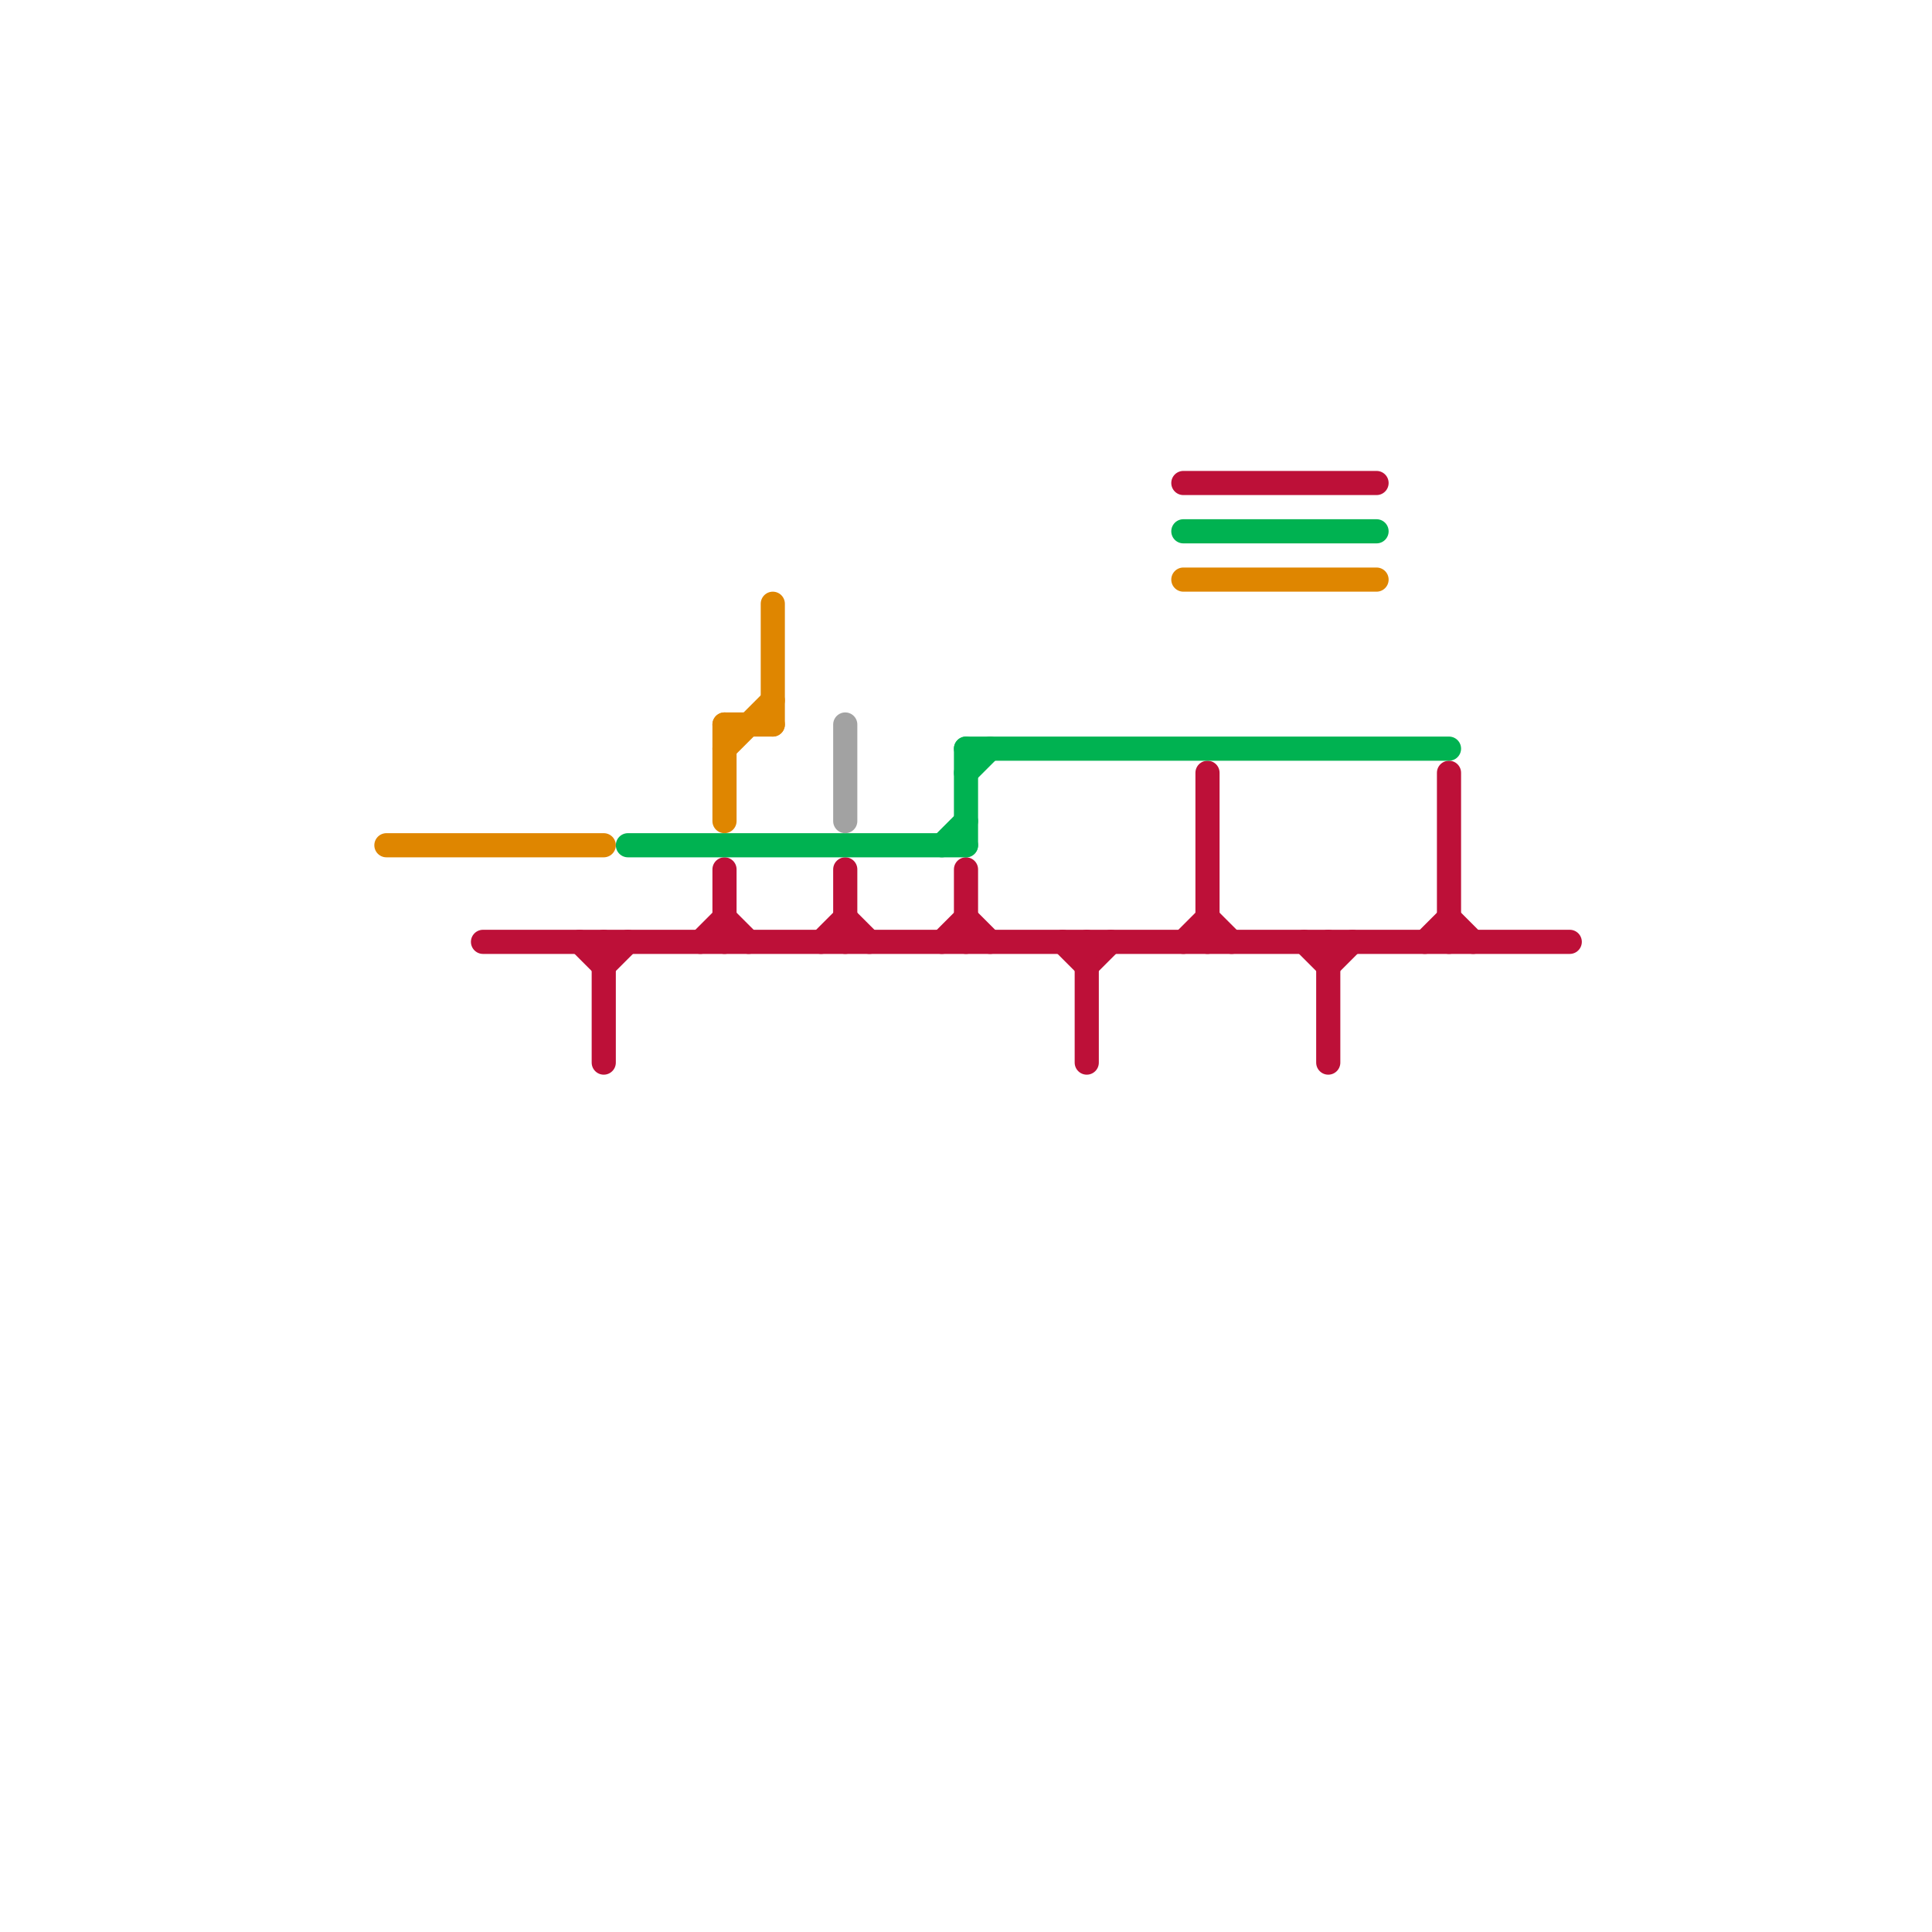 
<svg version="1.1" xmlns="http://www.w3.org/2000/svg" viewBox="0 0 80 80">
<style>text { font: 1px Helvetica; font-weight: 600; white-space: pre; dominant-baseline: central; } line { stroke-width: 1; fill: none; stroke-linecap: round; stroke-linejoin: round; } .c0 { stroke: #df8600 } .c1 { stroke: #bd1038 } .c2 { stroke: #00b251 } .c3 { stroke: #a2a2a2 }</style><defs><g id="wm-xf"><circle r="1.2" fill="#000"/><circle r="0.9" fill="#fff"/><circle r="0.6" fill="#000"/><circle r="0.3" fill="#fff"/></g><g id="wm"><circle r="0.6" fill="#000"/><circle r="0.3" fill="#fff"/></g></defs><line class="c0" x1="30" y1="31" x2="32" y2="29"/><line class="c0" x1="30" y1="30" x2="30" y2="34"/><line class="c0" x1="32" y1="25" x2="32" y2="30"/><line class="c0" x1="30" y1="30" x2="32" y2="30"/><line class="c0" x1="16" y1="35" x2="25" y2="35"/><line class="c0" x1="49" y1="24" x2="57" y2="24"/><line class="c1" x1="24" y1="39" x2="25" y2="40"/><line class="c1" x1="35" y1="36" x2="35" y2="39"/><line class="c1" x1="54" y1="39" x2="55" y2="40"/><line class="c1" x1="45" y1="39" x2="45" y2="44"/><line class="c1" x1="29" y1="39" x2="30" y2="38"/><line class="c1" x1="20" y1="39" x2="65" y2="39"/><line class="c1" x1="35" y1="38" x2="36" y2="39"/><line class="c1" x1="55" y1="40" x2="56" y2="39"/><line class="c1" x1="40" y1="36" x2="40" y2="39"/><line class="c1" x1="60" y1="38" x2="61" y2="39"/><line class="c1" x1="25" y1="39" x2="25" y2="44"/><line class="c1" x1="55" y1="39" x2="55" y2="44"/><line class="c1" x1="45" y1="40" x2="46" y2="39"/><line class="c1" x1="59" y1="39" x2="60" y2="38"/><line class="c1" x1="50" y1="38" x2="51" y2="39"/><line class="c1" x1="49" y1="39" x2="50" y2="38"/><line class="c1" x1="34" y1="39" x2="35" y2="38"/><line class="c1" x1="39" y1="39" x2="40" y2="38"/><line class="c1" x1="40" y1="38" x2="41" y2="39"/><line class="c1" x1="25" y1="40" x2="26" y2="39"/><line class="c1" x1="49" y1="20" x2="57" y2="20"/><line class="c1" x1="30" y1="38" x2="31" y2="39"/><line class="c1" x1="50" y1="32" x2="50" y2="39"/><line class="c1" x1="44" y1="39" x2="45" y2="40"/><line class="c1" x1="60" y1="32" x2="60" y2="39"/><line class="c1" x1="30" y1="36" x2="30" y2="39"/><line class="c2" x1="40" y1="31" x2="60" y2="31"/><line class="c2" x1="26" y1="35" x2="40" y2="35"/><line class="c2" x1="40" y1="32" x2="41" y2="31"/><line class="c2" x1="39" y1="35" x2="40" y2="34"/><line class="c2" x1="49" y1="22" x2="57" y2="22"/><line class="c2" x1="40" y1="31" x2="40" y2="35"/><line class="c3" x1="35" y1="30" x2="35" y2="34"/>
</svg>
